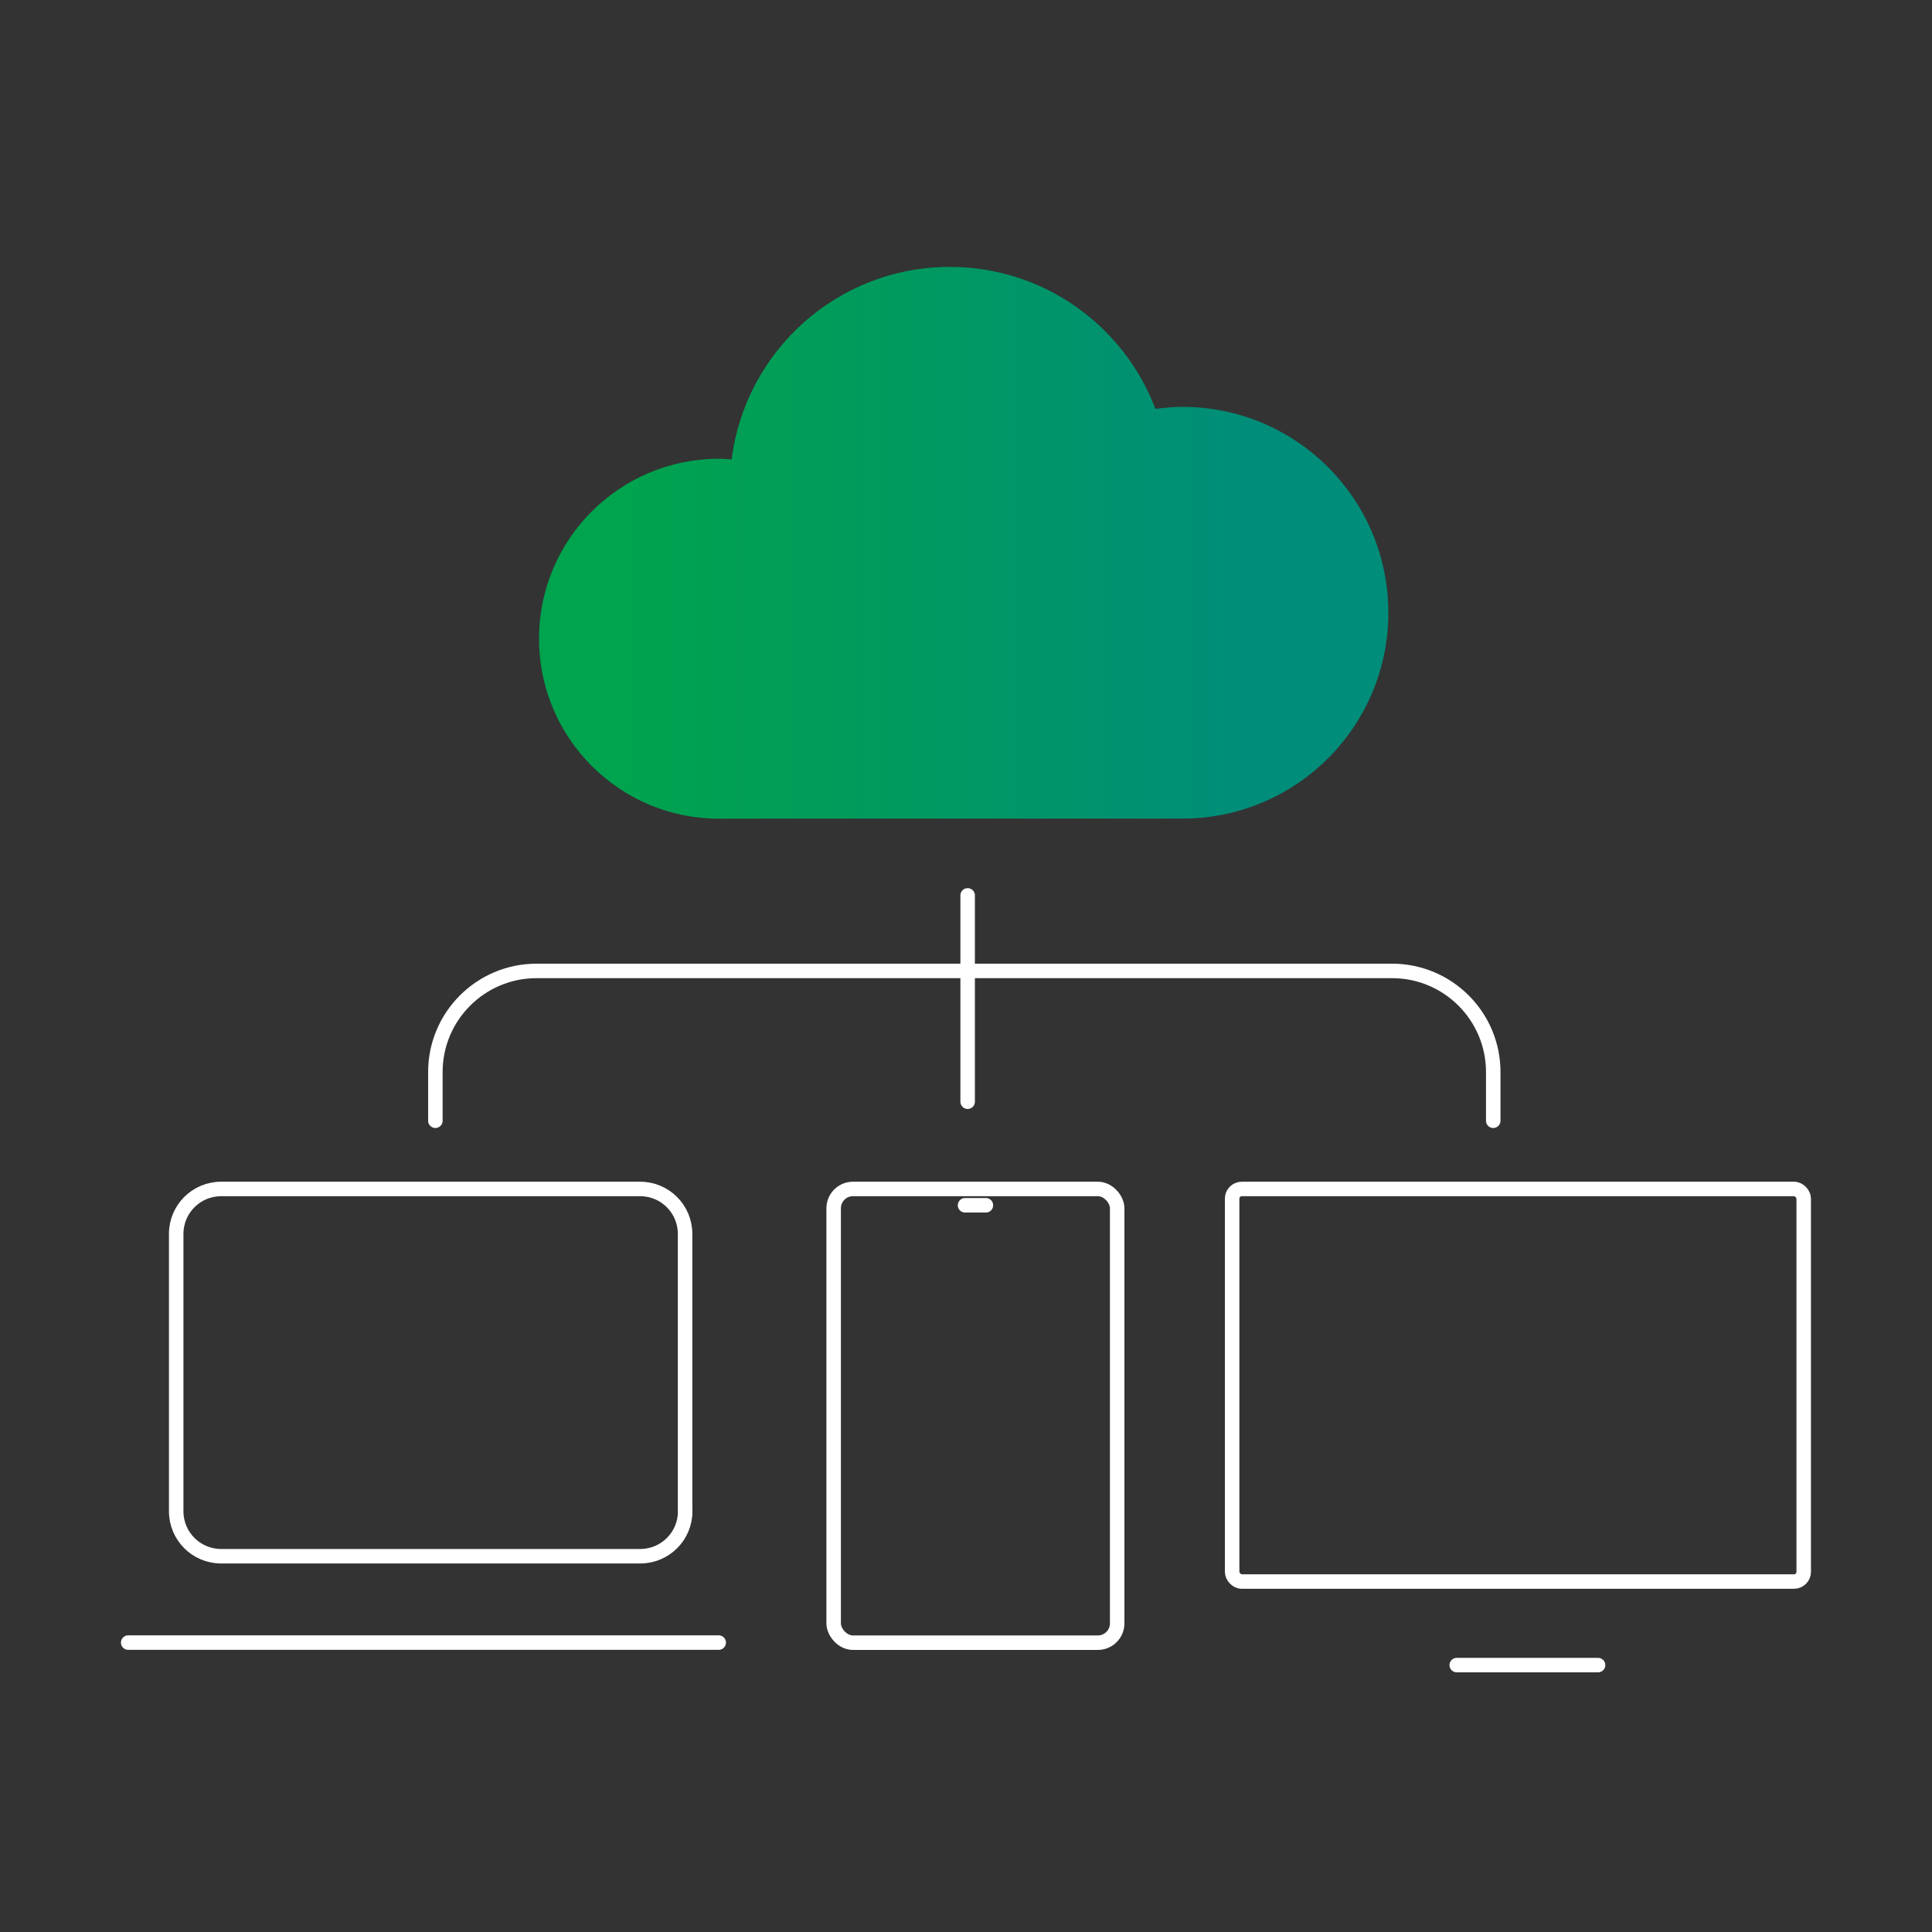 <?xml version="1.0" encoding="UTF-8"?><svg id="a" xmlns="http://www.w3.org/2000/svg" width="200" height="200" xmlns:xlink="http://www.w3.org/1999/xlink" viewBox="0 0 200 200"><rect x="0" y="0" width="200" height="200" fill="#333333" stroke="none"/><defs><linearGradient id="b" x1="55.81" y1="56.19" x2="143.73" y2="56.19" gradientUnits="userSpaceOnUse"><stop offset=".1" stop-color="#00a34e"/><stop offset=".42" stop-color="#009a5e"/><stop offset=".85" stop-color="#008d7a"/></linearGradient></defs><path d="m77.98,84.75h-3.55c-10.29,0-18.63-8.34-18.63-18.63s8.34-18.63,18.63-18.63c.44,0,.88.04,1.31.07,1.41-11.23,10.97-19.93,22.59-19.93,9.73,0,18.02,6.11,21.28,14.7.92-.12,1.85-.21,2.8-.21,11.77,0,21.31,9.54,21.31,21.31s-9.54,21.31-21.31,21.31h-44.44Z" fill="url(#b)"/><line x1="100.17" y1="92.69" x2="100.17" y2="114.05" fill="none" stroke="#fff" stroke-linecap="round" stroke-miterlimit="10" stroke-width="1.5"/><path d="m45.07,116.02v-5.04c0-5.78,4.69-10.47,10.47-10.47h88.57c5.78,0,10.47,4.69,10.47,10.47v5.04" fill="none" stroke="#fff" stroke-linecap="round" stroke-miterlimit="10" stroke-width="1.5"/><path d="m70.93,156.45c0,2.57-2.08,4.65-4.65,4.65H22.89c-2.57,0-4.65-2.08-4.65-4.65v-28.72c0-2.57,2.08-4.65,4.65-4.65h43.38c2.57,0,4.65,2.08,4.65,4.65v28.72Z" fill="none" stroke="#fff" stroke-linecap="round" stroke-miterlimit="10" stroke-width="1.5"/><line x1="13.27" y1="170.04" x2="74.4" y2="170.04" fill="none" stroke="#fff" stroke-linecap="round" stroke-miterlimit="10" stroke-width="1.5"/><line x1="150.8" y1="172.37" x2="165.43" y2="172.37" fill="none" stroke="#fff" stroke-linecap="round" stroke-miterlimit="10" stroke-width="1.5"/><rect x="86.3" y="123.08" width="29.35" height="46.97" rx="2" ry="2" fill="none" stroke="#fff" stroke-linecap="round" stroke-miterlimit="10" stroke-width="1.5"/><rect x="127.55" y="123.08" width="59.17" height="40.64" rx="1" ry="1" fill="none" stroke="#fff" stroke-linecap="round" stroke-miterlimit="10" stroke-width="1.5"/><line x1="99.9" y1="124.77" x2="102.06" y2="124.77" fill="none" stroke="#fff" stroke-linecap="round" stroke-miterlimit="10" stroke-width="1.5"/></svg>
